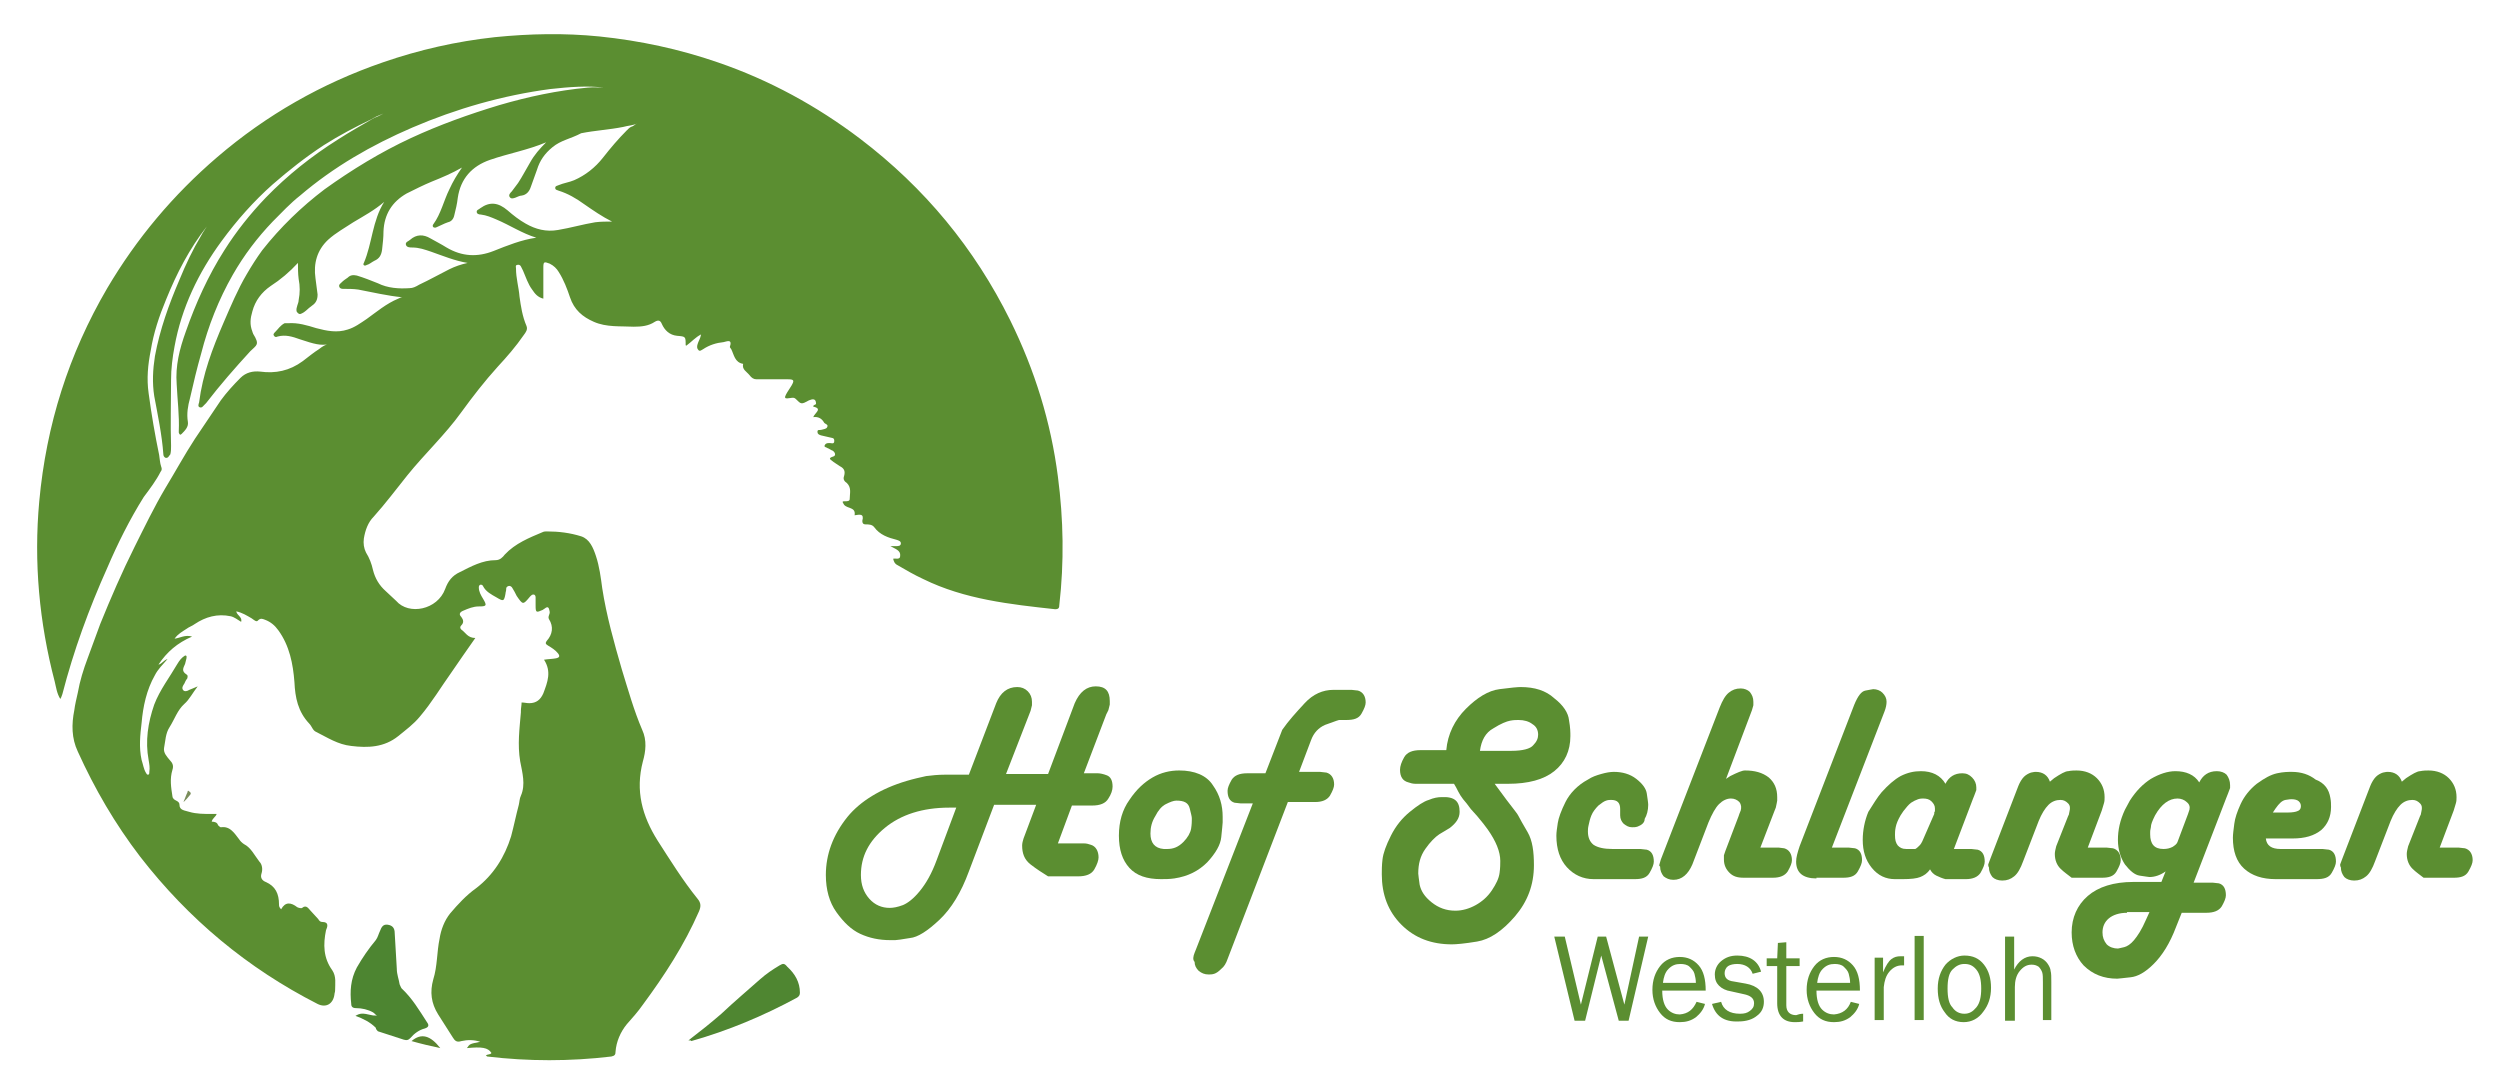<?xml version="1.0" encoding="utf-8"?>
<!-- Generator: Adobe Illustrator 28.1.0, SVG Export Plug-In . SVG Version: 6.00 Build 0)  -->
<svg version="1.1" id="Ebene_1" xmlns="http://www.w3.org/2000/svg" xmlns:xlink="http://www.w3.org/1999/xlink" x="0px" y="0px"
	 viewBox="0 0 356.6 155.2" style="enable-background:new 0 0 356.6 155.2;" xml:space="preserve">
<style type="text/css">
	.st0{fill:#5B8E31;}
	.st1{fill:#4D8531;}
	.st2{fill:#4F8631;}
	.st3{fill:#5A842F;}
	.st4{fill:#7A8D5B;}
</style>
<g>
	<path class="st0" d="M129.3,111.4c1-0.3,1.9-0.5,2.8-0.7c0.8-0.1,1.7-0.2,2.7-0.2l3.4,0l3.9-10.2c0.6-1.5,1.6-2.3,3-2.3
		c0.6,0,1.1,0.2,1.5,0.6c0.4,0.4,0.6,0.9,0.6,1.5c0,0.2,0,0.4,0,0.5l-0.2,0.8l-3.5,9l6,0l3.8-10.1c0.7-1.6,1.7-2.4,3-2.4
		c1.4,0,2,0.7,2,2.1c0,0.2,0,0.4,0,0.5l-0.2,0.8l-0.3,0.6l-3.2,8.4l2,0c0.3,0,0.8,0.1,1.3,0.3s0.8,0.7,0.8,1.6
		c0,0.5-0.2,1.1-0.6,1.7c-0.4,0.7-1.2,1-2.3,1l-2.9,0l-2,5.4l3.7,0c0.4,0,0.7,0.1,1,0.2c0.7,0.2,1.1,0.9,1.1,1.8
		c0,0.4-0.2,1-0.6,1.7c-0.4,0.7-1.2,1-2.3,1h-4.3c-0.8-0.5-1.6-1-2.5-1.7s-1.2-1.6-1.2-2.7c0-0.3,0.1-0.7,0.2-1l1.8-4.8l-6,0
		l-3.6,9.5c-1.1,3-2.5,5.3-4.2,6.9c-1.7,1.6-3.1,2.5-4.2,2.6c-1.2,0.2-1.9,0.3-2.1,0.3c-0.2,0-0.5,0-0.7,0c-1.6,0-3-0.3-4.3-0.9
		c-1.3-0.6-2.4-1.7-3.4-3.1c-1-1.4-1.5-3.2-1.5-5.3c0-2.9,1-5.7,3.1-8.3C122.7,114.3,125.6,112.5,129.3,111.4z M136.4,115.2l-0.4,0
		h-0.6c-3.8,0-6.9,1-9.2,2.9c-2.3,1.9-3.4,4.1-3.4,6.7c0,1.4,0.4,2.5,1.2,3.4c0.8,0.9,1.8,1.3,2.9,1.3c0.5,0,1.1-0.1,1.9-0.4
		c0.7-0.3,1.5-0.9,2.4-2c0.9-1.1,1.7-2.5,2.4-4.4L136.4,115.2z"/>
	<path class="st0" d="M167.5,125.3c-0.7,0.1-1.3,0.1-1.9,0.1c-2,0-3.5-0.5-4.5-1.6c-1-1.1-1.5-2.6-1.5-4.6c0-2,0.5-3.7,1.5-5.1
		c1-1.5,2.1-2.5,3.3-3.2c1.2-0.7,2.5-1,3.8-1c2.2,0,3.9,0.7,4.8,2.1c1,1.4,1.4,2.9,1.4,4.5c0,0.2,0,0.5,0,0.8c0,0.3-0.1,1-0.2,2.1
		s-0.8,2.3-2,3.6C171,124.2,169.5,125,167.5,125.3z M164.1,118.9c0,1.3,0.6,2.1,1.9,2.2h0.3h0.2c0.9,0,1.6-0.3,2.3-1
		c0.6-0.6,1-1.3,1.1-1.9s0.1-1.1,0.1-1.2s0-0.3,0-0.3c0-0.2-0.1-0.6-0.3-1.4s-0.8-1.1-1.9-1.1c-0.4,0-0.9,0.2-1.5,0.5
		c-0.6,0.3-1.1,0.9-1.5,1.7C164.3,117.2,164.1,118,164.1,118.9z"/>
	<path class="st0" d="M170.4,135.9l0.2-0.5l8.1-20.8l-1.7,0l-0.9-0.1c-0.7-0.2-1-0.8-1-1.7c0-0.4,0.2-0.9,0.6-1.6
		c0.4-0.6,1.1-0.9,2.2-0.9l2.6,0l2.4-6.2c0.9-1.3,2-2.5,3.2-3.8c1.2-1.3,2.6-1.9,4.1-1.9h2.6l0.9,0.1c0.7,0.2,1.1,0.8,1.1,1.7
		c0,0.4-0.2,0.9-0.6,1.6s-1.1,0.9-2.2,0.9h-1c-0.4,0.1-1.1,0.4-2,0.7c-0.9,0.4-1.6,1.1-2,2.2l-1.7,4.5l3,0l0.9,0.1
		c0.7,0.2,1.1,0.8,1.1,1.7c0,0.4-0.2,0.9-0.6,1.6c-0.4,0.6-1.1,0.9-2.1,0.9l-3.9,0l-8.6,22.4c-0.2,0.6-0.5,1.1-0.9,1.4
		c-0.4,0.4-0.7,0.6-1,0.7c-0.3,0.1-0.6,0.1-0.8,0.1c-0.6,0-1-0.2-1.4-0.5c-0.4-0.4-0.6-0.8-0.6-1.3
		C170.1,136.9,170.2,136.4,170.4,135.9z"/>
	<path class="st0" d="M208.2,115.8c0,0.9-0.5,1.6-1.4,2.3l-1.5,0.9c-0.6,0.4-1.3,1.1-2,2.1c-0.7,1-1,2.1-1,3.5
		c0,0.2,0.1,0.8,0.2,1.6c0.2,0.9,0.7,1.7,1.7,2.5c1,0.8,2.1,1.2,3.4,1.2c1,0,2-0.3,2.9-0.8c0.9-0.5,1.7-1.2,2.3-2.1s1-1.7,1.1-2.5
		c0.1-0.7,0.1-1.3,0.1-1.7c0-1.3-0.6-2.8-1.8-4.5l-0.6-0.8l-0.9-1.1l-0.9-1l-0.6-0.8l-0.5-0.6c-0.3-0.4-0.5-0.7-0.7-1.1
		s-0.4-0.8-0.6-1.1h-5.5c-0.4,0-0.7-0.1-1-0.2c-0.8-0.2-1.2-0.8-1.2-1.8c0-0.5,0.2-1.1,0.6-1.8c0.4-0.7,1.2-1,2.3-1h3.7
		c0.2-2.3,1.2-4.3,2.8-5.9c1.6-1.6,3.2-2.6,4.8-2.8c1.5-0.2,2.6-0.3,3-0.3c2,0,3.6,0.5,4.8,1.6c1.3,1,2,2.1,2.1,3.1
		c0.2,1.1,0.2,1.8,0.2,2.3c0,2.1-0.8,3.8-2.3,5c-1.5,1.2-3.7,1.8-6.6,1.8h-1.9l1.7,2.3l1,1.3c0.2,0.3,0.5,0.6,0.7,1
		c0.2,0.4,0.6,1.1,1.3,2.3s0.9,2.8,0.9,4.7c0,2.8-0.9,5.2-2.7,7.3c-1.8,2.1-3.6,3.3-5.4,3.6c-1.8,0.3-3,0.4-3.6,0.4
		c-2.9,0-5.3-0.9-7.2-2.8s-2.8-4.3-2.8-7.2c0-0.5,0-1.3,0.1-2.1c0.1-0.9,0.5-2,1.2-3.4s1.6-2.5,2.7-3.4c1.1-0.9,2-1.5,2.7-1.7
		c0.7-0.3,1.3-0.4,1.8-0.4C207.5,113.6,208.2,114.3,208.2,115.8z M211.1,107.1h4.5c1.6,0,2.7-0.3,3.1-0.8c0.5-0.5,0.7-1,0.7-1.5
		c0-0.7-0.3-1.2-0.8-1.5c-0.5-0.4-1.2-0.6-2-0.6c-0.3,0-0.7,0-1.2,0.1c-0.5,0.1-1.3,0.4-2.4,1.1
		C211.9,104.5,211.3,105.6,211.1,107.1z"/>
	<path class="st0" d="M233.6,117.9c-0.3,0.1-0.5,0.1-0.8,0.1c-0.5,0-0.8-0.2-1.2-0.5c-0.3-0.3-0.5-0.7-0.5-1.2v-0.9
		c0-0.9-0.4-1.3-1.3-1.3c-0.2,0-0.4,0-0.7,0.1c-0.3,0.1-0.6,0.3-1.1,0.7c-0.4,0.4-0.8,0.9-1,1.4c-0.2,0.5-0.3,0.9-0.4,1.4
		c-0.1,0.4-0.1,0.7-0.1,0.9c0,0.9,0.3,1.5,0.8,1.9c0.6,0.4,1.5,0.6,2.7,0.6h4l0.9,0.1c0.7,0.2,1,0.8,1,1.7c0,0.4-0.2,0.9-0.6,1.6
		s-1.1,0.9-2.1,0.9h-5.9c-1.5,0-2.8-0.6-3.8-1.7c-1-1.1-1.5-2.6-1.5-4.5c0-0.5,0.1-1.1,0.2-1.8c0.1-0.7,0.5-1.8,1.1-3
		s1.7-2.4,3.2-3.2c0.6-0.4,1.2-0.6,1.9-0.8c0.7-0.2,1.3-0.3,1.8-0.3c1.2,0,2.3,0.3,3.2,1c0.9,0.7,1.4,1.4,1.5,2.1
		c0.1,0.7,0.2,1.3,0.2,1.6c0,0.8-0.2,1.5-0.5,2C234.6,117.4,234.1,117.7,233.6,117.9z"/>
	<path class="st0" d="M236.7,123.3l0.2-0.7l8.4-21.7c0.4-1,0.8-1.7,1.3-2.1c0.5-0.4,1-0.6,1.7-0.6c0.5,0,1,0.2,1.3,0.5
		c0.3,0.4,0.5,0.8,0.5,1.4c0,0.2,0,0.4,0,0.5l-0.2,0.7l-3.7,9.8l0.6-0.4c1-0.5,1.7-0.8,2.1-0.8c1.4,0,2.5,0.3,3.4,1
		c0.8,0.7,1.2,1.6,1.2,2.8c0,0.2,0,0.4,0,0.5s-0.1,0.5-0.2,1l-0.2,0.5l-2,5.2l2.6,0l0.8,0.1c0.7,0.2,1.1,0.8,1.1,1.7
		c0,0.4-0.2,0.9-0.6,1.6c-0.4,0.6-1.1,0.9-2.1,0.9h-4.2c-0.9,0-1.5-0.2-2-0.7c-0.5-0.5-0.8-1.1-0.8-1.9c0-0.3,0-0.5,0-0.6l0.2-0.6
		l1.9-5l0.1-0.3l0.2-0.5c0.1-0.4,0.1-0.8-0.2-1.2c-0.3-0.3-0.7-0.5-1.2-0.5c-0.6,0-1.2,0.3-1.7,0.8c-0.5,0.5-1,1.4-1.5,2.6l-2.3,6
		c-0.6,1.4-1.5,2.2-2.7,2.2c-0.6,0-1-0.2-1.4-0.5c-0.3-0.4-0.5-0.8-0.5-1.4C236.6,123.5,236.7,123.4,236.7,123.3z"/>
	<path class="st0" d="M259.1,125.3c-1.9,0-2.9-0.8-2.9-2.4c0-0.6,0.2-1.3,0.5-2.2l7.8-20.2c0.5-1.2,1-1.9,1.6-2
		c0.6-0.1,1-0.2,1.1-0.2c0.5,0,1,0.2,1.3,0.5c0.4,0.4,0.6,0.8,0.6,1.3c0,0.4-0.1,0.9-0.3,1.4l-7.5,19.4l2.4,0l0.9,0.1
		c0.7,0.2,1,0.8,1,1.7c0,0.4-0.2,0.9-0.6,1.6s-1.1,0.9-2.1,0.9H259.1z"/>
	<path class="st0" d="M268.4,113c0.9-1,1.8-1.8,2.7-2.3c1-0.5,1.9-0.7,2.9-0.7c1.6,0,2.8,0.6,3.5,1.8c0.5-1,1.3-1.5,2.4-1.5
		c0.6,0,1,0.2,1.4,0.6c0.4,0.4,0.6,0.9,0.6,1.4c0,0.2,0,0.3,0,0.4l-0.3,0.8l-0.2,0.5l-2.7,7.1h2.5l0.9,0.1c0.7,0.2,1,0.8,1,1.7
		c0,0.4-0.2,0.9-0.6,1.6c-0.4,0.6-1.1,0.9-2.1,0.9h-2.9c-0.4-0.1-0.9-0.3-1.3-0.5s-0.7-0.5-0.9-0.9c-0.4,0.6-0.9,0.9-1.4,1.1
		c-0.5,0.2-1.3,0.3-2.5,0.3h-1.1c-1.3,0-2.4-0.5-3.3-1.6s-1.3-2.4-1.3-4c0-1.4,0.3-2.8,0.8-4C267.2,114.7,267.8,113.7,268.4,113z
		 M275.9,116.1l0-0.2l0.1-0.2l0-0.2v-0.2c0-0.4-0.2-0.7-0.5-1c-0.3-0.3-0.7-0.4-1.2-0.4c-0.1,0-0.4,0-0.7,0.1
		c-0.3,0.1-0.7,0.3-1,0.5c-0.4,0.3-0.7,0.7-1.1,1.2l-0.4,0.6c-0.4,0.7-0.6,1.2-0.7,1.7s-0.1,0.8-0.1,1.1c0,0.7,0.1,1.1,0.4,1.5
		c0.3,0.3,0.6,0.5,1.2,0.5h0.7h0.6c0.2-0.1,0.4-0.3,0.6-0.5c0.2-0.2,0.3-0.4,0.4-0.6L275.9,116.1z"/>
	<path class="st0" d="M283.6,123.3l0.3-0.8l4-10.4c0.2-0.5,0.5-1,0.8-1.3c0.3-0.3,0.7-0.5,1-0.6c0.4-0.1,0.6-0.1,0.7-0.1
		c1,0,1.7,0.5,2,1.4l0.6-0.5c0.9-0.6,1.6-1,2-1c0.5-0.1,0.9-0.1,1.2-0.1c1.2,0,2.2,0.4,2.9,1.1c0.7,0.7,1.1,1.6,1.1,2.7
		c0,0.3,0,0.6-0.1,0.9l-0.3,1l-2,5.3h2.7l0.9,0.1c0.7,0.2,1.1,0.8,1.1,1.7c0,0.4-0.2,0.9-0.6,1.6s-1.1,0.9-2.1,0.9h-4.3
		c-0.5-0.4-1.1-0.8-1.6-1.3c-0.5-0.5-0.8-1.2-0.8-2.1c0-0.3,0.1-0.7,0.2-1.1l1.7-4.3l0.1-0.2l0.1-0.5c0.1-0.4,0.1-0.8-0.2-1.1
		c-0.3-0.3-0.6-0.5-1.1-0.5c-0.6,0-1.2,0.2-1.7,0.7c-0.5,0.5-1,1.3-1.4,2.3l-2.2,5.7c-0.4,1.1-0.8,1.8-1.3,2.2
		c-0.5,0.4-1,0.6-1.7,0.6c-0.6,0-1.1-0.2-1.4-0.5c-0.3-0.4-0.5-0.8-0.5-1.4C283.6,123.6,283.6,123.4,283.6,123.3z"/>
	<path class="st0" d="M295.5,133c0-2.1,0.8-3.9,2.3-5.2c1.5-1.3,3.7-2,6.5-2h4l0.6-1.5c-0.7,0.5-1.5,0.8-2.3,0.8
		c-0.2,0-0.6-0.1-1.4-0.2c-0.7-0.1-1.4-0.7-2.1-1.6c-0.6-0.9-1-2.1-1-3.5c0-1.4,0.3-2.8,1-4.3l0.7-1.3c0.9-1.4,1.9-2.4,3-3.1
		c1.2-0.7,2.4-1.1,3.5-1.1c1.5,0,2.7,0.5,3.4,1.6c0.5-1,1.3-1.6,2.5-1.6c0.6,0,1.1,0.2,1.4,0.5c0.3,0.4,0.5,0.9,0.5,1.5
		c0,0.2,0,0.3,0,0.4l-0.3,0.8l-0.2,0.5l-4.7,12.2h2.7l0.9,0.1c0.7,0.2,1,0.8,1,1.7c0,0.4-0.2,0.9-0.6,1.6c-0.4,0.6-1.1,0.9-2.2,0.9
		h-3.5l-0.8,2c-0.9,2.4-2,4.1-3.2,5.3s-2.3,1.8-3.3,1.9c-1,0.1-1.7,0.2-1.9,0.2c-1.9,0-3.5-0.6-4.8-1.9
		C296.1,136.5,295.5,134.9,295.5,133z M303.4,130.2c-1.1,0-2,0.3-2.6,0.8c-0.6,0.5-0.9,1.2-0.9,2c0,0.7,0.2,1.2,0.6,1.7
		c0.4,0.4,1,0.6,1.6,0.6c0.1,0,0.4-0.1,0.9-0.2c0.4-0.1,0.9-0.4,1.4-1c0.5-0.6,1.1-1.5,1.7-2.9l0.5-1.1H303.4z M312.1,116.1l0.2-0.6
		c0.1-0.4,0-0.8-0.4-1.1c-0.3-0.3-0.8-0.5-1.3-0.5c-1.2,0-2.3,0.8-3.2,2.4c-0.4,0.8-0.6,1.3-0.6,1.7c-0.1,0.4-0.1,0.6-0.1,0.7
		s0,0.2,0,0.3c0,1.4,0.6,2.1,1.9,2.1c0.5,0,0.9-0.1,1.3-0.3c0.3-0.2,0.6-0.4,0.7-0.7L312.1,116.1z"/>
	<path class="st0" d="M332.4,113.8c0.1,0.5,0.1,0.9,0.1,1.3c0,1.4-0.5,2.5-1.4,3.3c-1,0.8-2.3,1.2-4.1,1.2h-3.8
		c0.1,1,0.8,1.5,2.1,1.5h6l0.9,0.1c0.7,0.2,1,0.8,1,1.7c0,0.4-0.2,0.9-0.6,1.6s-1.1,0.9-2.2,0.9h-5.8c-1.9,0-3.4-0.5-4.5-1.5
		c-1.1-1-1.6-2.5-1.6-4.4c0-0.5,0.1-1.2,0.2-2c0.1-0.8,0.4-1.7,0.9-2.8c0.5-1.1,1.3-2.1,2.3-2.9c1.1-0.8,2-1.3,2.9-1.5
		c0.9-0.2,1.6-0.2,2.1-0.2c1.4,0,2.5,0.4,3.4,1.1C331.6,111.7,332.2,112.6,332.4,113.8z M324.2,115.9h2.1c0.7,0,1.2-0.1,1.4-0.2
		c0.3-0.1,0.5-0.3,0.5-0.7c0-0.3-0.1-0.5-0.3-0.7s-0.6-0.3-1-0.3c-0.1,0-0.4,0-0.9,0.1s-0.9,0.5-1.4,1.2L324.2,115.9z"/>
	<path class="st0" d="M333.8,123.3l0.3-0.8l4-10.4c0.2-0.5,0.5-1,0.8-1.3c0.3-0.3,0.7-0.5,1-0.6c0.4-0.1,0.6-0.1,0.7-0.1
		c1,0,1.7,0.5,2,1.4l0.6-0.5c0.9-0.6,1.6-1,2-1c0.5-0.1,0.9-0.1,1.2-0.1c1.2,0,2.2,0.4,2.9,1.1c0.7,0.7,1.1,1.6,1.1,2.7
		c0,0.3,0,0.6-0.1,0.9l-0.3,1l-2,5.3h2.7l0.9,0.1c0.7,0.2,1.1,0.8,1.1,1.7c0,0.4-0.2,0.9-0.6,1.6s-1.1,0.9-2.1,0.9h-4.3
		c-0.5-0.4-1.1-0.8-1.6-1.3c-0.5-0.5-0.8-1.2-0.8-2.1c0-0.3,0.1-0.7,0.2-1.1l1.7-4.3l0.1-0.2l0.1-0.5c0.1-0.4,0.1-0.8-0.2-1.1
		c-0.3-0.3-0.6-0.5-1.1-0.5c-0.6,0-1.2,0.2-1.7,0.7c-0.5,0.5-1,1.3-1.4,2.3l-2.2,5.7c-0.4,1.1-0.8,1.8-1.3,2.2
		c-0.5,0.4-1,0.6-1.7,0.6c-0.6,0-1.1-0.2-1.4-0.5c-0.3-0.4-0.5-0.8-0.5-1.4C333.8,123.6,333.8,123.4,333.8,123.3z"/>
</g>
<g>
	<path class="st0" d="M235.1,133.6l-2.8,12h-1.4l-2.5-9.3l-2.3,9.3h-1.5l-2.9-12h1.5l2.3,9.7l2.4-9.7h1.2l2.6,9.7l2.1-9.7H235.1z"/>
	<path class="st0" d="M242,142.9l1.2,0.3c-0.2,0.8-0.7,1.4-1.3,1.9c-0.7,0.5-1.4,0.7-2.3,0.7c-1.2,0-2.1-0.4-2.8-1.3
		c-0.7-0.9-1.1-2-1.1-3.3c0-1.4,0.4-2.5,1.1-3.4c0.7-0.9,1.7-1.3,2.8-1.3c1.1,0,2,0.4,2.7,1.2c0.7,0.8,1,2,1,3.6h-6.2
		c0,1.3,0.3,2.2,0.8,2.7c0.5,0.5,1.1,0.7,1.7,0.7C240.8,144.6,241.5,144,242,142.9z M241.9,140.2c0-0.5-0.1-0.9-0.2-1.3
		s-0.4-0.7-0.7-1c-0.3-0.3-0.8-0.4-1.3-0.4c-0.7,0-1.2,0.2-1.7,0.7c-0.5,0.5-0.7,1.2-0.8,2H241.9z"/>
	<path class="st0" d="M244.2,143.2l1.3-0.3c0.3,1.1,1.2,1.7,2.7,1.7c0.6,0,1-0.1,1.4-0.4c0.4-0.3,0.6-0.6,0.6-1.1
		c0-0.7-0.5-1.1-1.5-1.3l-1.8-0.4c-0.7-0.1-1.3-0.4-1.7-0.8s-0.6-0.9-0.6-1.6c0-0.7,0.3-1.4,0.9-1.9c0.6-0.5,1.3-0.8,2.3-0.8
		c1.8,0,3,0.8,3.4,2.3l-1.2,0.3c-0.3-0.9-1.1-1.4-2.2-1.4c-0.5,0-1,0.1-1.3,0.3s-0.5,0.6-0.5,1c0,0.7,0.4,1.1,1.3,1.2l1.7,0.3
		c1.7,0.3,2.6,1.2,2.6,2.6c0,0.8-0.3,1.5-1,2c-0.6,0.5-1.5,0.8-2.6,0.8C245.9,145.8,244.7,144.9,244.2,143.2z"/>
	<path class="st0" d="M257.2,144.6v1.1c-0.5,0.1-0.9,0.1-1.2,0.1c-1.6,0-2.5-0.9-2.5-2.7v-5.3H252v-1.1h1.5l0.1-2.2l1.2-0.1v2.3h1.9
		v1.1h-1.9v5.6c0,0.9,0.5,1.4,1.4,1.4C256.5,144.7,256.8,144.6,257.2,144.6z"/>
	<path class="st0" d="M264,142.9l1.2,0.3c-0.2,0.8-0.7,1.4-1.3,1.9c-0.7,0.5-1.4,0.7-2.3,0.7c-1.2,0-2.1-0.4-2.8-1.3
		c-0.7-0.9-1.1-2-1.1-3.3c0-1.4,0.4-2.5,1.1-3.4c0.7-0.9,1.7-1.3,2.8-1.3c1.1,0,2,0.4,2.7,1.2c0.7,0.8,1,2,1,3.6h-6.2
		c0,1.3,0.3,2.2,0.8,2.7c0.5,0.5,1.1,0.7,1.7,0.7C262.8,144.6,263.6,144,264,142.9z M263.9,140.2c0-0.5-0.1-0.9-0.2-1.3
		s-0.4-0.7-0.7-1c-0.3-0.3-0.8-0.4-1.3-0.4c-0.7,0-1.2,0.2-1.7,0.7c-0.5,0.5-0.7,1.2-0.8,2H263.9z"/>
	<path class="st0" d="M268.7,145.5h-1.3v-8.9h1.2v2.1c0.4-1,0.8-1.6,1.2-1.9c0.4-0.3,0.8-0.4,1.3-0.4c0.1,0,0.3,0,0.5,0v1.3h-0.3
		c-0.7,0-1.3,0.3-1.8,0.9c-0.5,0.6-0.7,1.3-0.8,2.2V145.5z"/>
	<path class="st0" d="M274.4,145.5h-1.3v-12h1.3V145.5z"/>
	<path class="st0" d="M280.1,145.8c-1.2,0-2.1-0.5-2.7-1.4c-0.7-0.9-1-2-1-3.4c0-1.4,0.4-2.5,1.1-3.4c0.7-0.8,1.7-1.3,2.7-1.3
		c1.2,0,2.1,0.4,2.8,1.3c0.7,0.9,1,2,1,3.3c0,1.4-0.4,2.5-1.1,3.4C282.2,145.3,281.2,145.8,280.1,145.8z M280.2,144.6
		c0.7,0,1.2-0.3,1.7-0.9c0.5-0.6,0.7-1.5,0.7-2.7c0-1.2-0.2-2.1-0.7-2.7c-0.5-0.6-1-0.8-1.7-0.8c-0.7,0-1.2,0.3-1.7,0.8
		s-0.7,1.4-0.7,2.7c0,1.3,0.2,2.2,0.7,2.7C278.9,144.3,279.5,144.6,280.2,144.6z"/>
	<path class="st0" d="M292.7,145.5h-1.3v-5.4c0-0.6,0-1.1-0.1-1.4s-0.3-0.6-0.5-0.8c-0.3-0.2-0.6-0.3-1-0.3c-0.7,0-1.2,0.3-1.7,0.9
		c-0.5,0.6-0.7,1.4-0.7,2.3v4.8H286v-12h1.3v4.7c0.6-1.2,1.5-1.9,2.6-1.9c0.5,0,0.9,0.1,1.3,0.3c0.4,0.2,0.7,0.5,0.9,0.8
		s0.4,0.7,0.4,1c0.1,0.3,0.1,0.9,0.1,1.6V145.5z"/>
</g>
<g>
	<path class="st0" d="M20.5,70.9c-2,3.2-3.7,6.6-5.2,10.1c-2.6,5.8-4.8,11.8-6.4,18c-0.1,0.2-0.1,0.4-0.3,0.7
		c-0.5-0.8-0.6-1.7-0.8-2.5c-2.2-8.4-3-17-2.2-25.7c1-10.9,4.2-21,9.7-30.4c4.2-7.1,9.4-13.3,15.7-18.7c7-6,14.9-10.5,23.6-13.5
		c5.2-1.8,10.5-3,16-3.6c5-0.5,9.9-0.6,14.9-0.1c5.8,0.6,11.4,1.8,16.9,3.7c7.3,2.5,14.1,6.2,20.3,10.9c9.2,7,16.3,15.6,21.4,25.9
		c3.5,7.1,5.8,14.5,6.8,22.3c0.8,6.1,0.9,12.2,0.2,18.3c0,0.4-0.1,0.6-0.6,0.6c-6.4-0.7-12.9-1.4-18.8-4.3c-1.3-0.6-2.5-1.3-3.7-2
		c-0.4-0.2-0.5-0.5-0.6-0.9c0.3-0.1,1,0.2,1-0.4c0.1-0.8-0.7-1-1.4-1.4c0.4,0,0.6,0,0.8,0c0.3,0,0.7,0,0.7-0.4
		c0-0.3-0.3-0.4-0.6-0.5c-1.2-0.3-2.4-0.7-3.2-1.8c-0.3-0.4-0.8-0.4-1.2-0.4c-0.4,0-0.5-0.2-0.5-0.5c0.3-1.1-0.4-0.9-1.1-0.8
		c0.2-1.2-1-0.9-1.5-1.5c-0.3-0.5-0.3-0.5,0.2-0.5c0.2,0,0.6,0,0.6-0.3c0-0.8,0.3-1.6-0.4-2.3c-0.3-0.2-0.6-0.5-0.4-1
		c0.2-0.7,0-1.1-0.6-1.4c-0.3-0.2-0.6-0.4-0.9-0.6c-0.3-0.3-1-0.5,0-0.8c0.3-0.1,0.3-0.5-0.1-0.8c-0.3-0.1-0.5-0.3-0.8-0.4
		c-0.1-0.1-0.4-0.1-0.4-0.3c0.1-0.3,0.3-0.4,0.6-0.4c0.1,0,0.2,0,0.2,0c0.2,0,0.6,0.2,0.6-0.3c0-0.5-0.3-0.4-0.6-0.5
		c-0.4-0.1-0.9-0.2-1.3-0.3c-0.3-0.1-0.5-0.2-0.5-0.5c0-0.4,0.3-0.2,0.6-0.3c0.3-0.1,0.7-0.1,0.8-0.4c0.2-0.4-0.4-0.4-0.5-0.7
		c-0.3-0.5-0.8-0.8-1.5-0.7c0.2-0.6,1.4-1.2,0-1.5c0-0.3,0.3-0.2,0.4-0.4c0-0.8-0.5-0.7-1-0.5c-1.1,0.6-1.1,0.6-1.9-0.2
		c-0.3-0.3-0.7-0.1-1-0.1c-0.6,0.1-0.6-0.1-0.4-0.5c0.2-0.4,0.5-0.8,0.8-1.3c0.4-0.7,0.4-0.9-0.5-0.9c-1.5,0-3,0-4.5,0
		c-0.4,0-0.7-0.2-1-0.6c-0.4-0.5-1.1-0.8-0.9-1.6c-1.2-0.2-1.3-1.3-1.7-2.1c-0.1-0.1-0.2-0.3-0.2-0.3c0.4-1.2-0.4-0.8-0.9-0.7
		c-1,0.1-2,0.4-2.9,1c-0.2,0.1-0.5,0.4-0.7,0.1c-0.2-0.2-0.2-0.5-0.1-0.8c0.1-0.4,0.4-0.8,0.5-1.4c-0.8,0.4-1.4,1.1-2.1,1.6
		c-0.1,0-0.1-0.1-0.1-0.1c0-1.2,0-1.2-1.2-1.3c-1.1-0.1-1.8-0.8-2.2-1.7c-0.2-0.5-0.5-0.6-1-0.3c-0.9,0.6-1.9,0.7-3,0.7
		c-1.9-0.1-3.9,0.1-5.7-0.7c-1.6-0.7-2.8-1.7-3.4-3.5c-0.4-1.2-0.9-2.5-1.6-3.6c-0.3-0.5-0.7-0.9-1.3-1.2c-0.8-0.3-0.9-0.3-0.9,0.6
		c0,1.2,0,2.4,0,3.7c0,0.2,0,0.4,0,0.7c-0.8-0.2-1.2-0.7-1.6-1.3c-0.6-0.8-0.9-1.8-1.3-2.7c-0.1-0.2-0.2-0.4-0.3-0.6
		c-0.1-0.2-0.3-0.3-0.6-0.2c-0.2,0.1-0.1,0.3-0.1,0.5c0,1.4,0.4,2.7,0.5,4c0.2,1.4,0.4,2.8,1,4.2c0.2,0.5-0.1,0.9-0.4,1.3
		c-1.1,1.6-2.4,3.1-3.7,4.5c-1.9,2.1-3.6,4.3-5.2,6.5c-2.3,3.2-5.2,5.9-7.7,9c-1.6,2-3.1,4-4.8,5.9c-0.8,0.8-1.2,1.9-1.4,3.1
		c-0.1,0.7,0,1.4,0.3,2c0.5,0.8,0.8,1.6,1,2.5c0.3,1.2,0.9,2.2,1.8,3c0.5,0.5,1,0.9,1.5,1.4c1.8,2.1,5.9,1.3,7-1.7
		c0.4-1.1,1-1.9,2.1-2.4c1.6-0.8,3.2-1.7,5.1-1.7c0.6,0,1-0.4,1.3-0.8c1.5-1.6,3.5-2.4,5.4-3.2c0.2-0.1,0.4-0.1,0.6-0.1
		c1.7,0,3.3,0.2,4.9,0.7c1.2,0.4,1.7,1.6,2.1,2.8c0.5,1.5,0.7,3.1,0.9,4.6c0.6,3.9,1.7,7.8,2.8,11.6c0.9,2.9,1.7,5.8,2.9,8.6
		c0.7,1.5,0.5,3.1,0.1,4.5c-1.1,4.2-0.1,7.8,2.1,11.3c1.8,2.8,3.6,5.7,5.7,8.3c0.5,0.6,0.5,1.1,0.2,1.8c-2.1,4.8-4.9,9.1-8,13.3
		c-0.7,1-1.5,1.9-2.3,2.8c-0.9,1.1-1.5,2.5-1.6,3.9c0,0.4-0.1,0.6-0.6,0.7c-5.9,0.7-11.8,0.7-17.7,0c0,0-0.1-0.1-0.2-0.1
		c0.2-0.3,0.6-0.1,0.8-0.4c-0.5-0.8-1.4-0.9-3.5-0.7c0.4-0.6,0.4-0.6,1.9-0.9c-0.9-0.3-1.8-0.3-2.7-0.1c-0.6,0.2-0.9,0-1.2-0.5
		c-0.7-1.1-1.4-2.2-2.1-3.3c-1-1.6-1.2-3.2-0.7-5c0.6-1.9,0.5-3.9,0.9-5.8c0.2-1.3,0.7-2.6,1.5-3.6c1.1-1.3,2.3-2.6,3.7-3.6
		c2.5-1.9,4.1-4.5,5-7.4c0.4-1.5,0.7-3,1.1-4.5c0.1-0.4,0.1-0.9,0.3-1.3c0.7-1.6,0.2-3.3-0.1-4.9c-0.4-2.4-0.1-4.6,0.1-7
		c0-0.1,0-0.1,0-0.2c0-0.4,0.1-0.8,0.1-1.2c0.4,0,0.7,0.1,1.1,0.1c1,0,1.6-0.5,2-1.4c0.6-1.6,1.2-3.1,0.1-4.8
		c0.6-0.1,1.2-0.1,1.7-0.2c0.5-0.1,0.6-0.3,0.3-0.7c-0.4-0.5-0.9-0.8-1.4-1.1c-0.3-0.2-0.5-0.3-0.2-0.7c0.8-0.9,1-2,0.3-3.1
		c-0.2-0.4,0.2-0.7,0.1-1.1c-0.1-0.5-0.2-0.8-0.7-0.4c-0.1,0.1-0.2,0.1-0.3,0.2c-0.9,0.4-1,0.4-1-0.6c0-0.4,0-0.8,0-1.2
		c0-0.2-0.1-0.4-0.3-0.4c-0.2,0-0.3,0.1-0.4,0.2c0,0-0.1,0.1-0.1,0.1c-1,1.2-1,1.2-1.9-0.1c-0.2-0.4-0.4-0.8-0.6-1.1
		c-0.1-0.2-0.3-0.4-0.6-0.3c-0.3,0.1-0.3,0.3-0.3,0.5c0,0.2-0.1,0.4-0.1,0.6c-0.2,1.1-0.3,1.1-1.3,0.5c-0.7-0.4-1.5-0.8-1.9-1.6
		c-0.1-0.2-0.2-0.2-0.4-0.2c-0.2,0.1-0.2,0.3-0.2,0.4c0,0.6,0.3,1.1,0.6,1.6c0.6,1,0.5,1.1-0.6,1.1c-0.8,0-1.5,0.3-2.2,0.6
		c-0.5,0.2-0.7,0.5-0.3,0.9c0.3,0.4,0.4,0.8,0,1.2c-0.2,0.2-0.2,0.4,0,0.6c0.6,0.4,0.9,1.2,2,1.2c-1.2,1.7-2.3,3.3-3.4,4.9
		c-1.5,2.1-2.8,4.3-4.5,6.3c-0.9,1.1-2,1.9-3.1,2.8c-2,1.6-4.3,1.7-6.7,1.4c-1.9-0.2-3.4-1.2-5-2c-0.5-0.2-0.6-0.8-1-1.2
		c-1.6-1.7-2-3.7-2.1-5.9c-0.2-2.6-0.7-5.2-2.3-7.4c-0.5-0.7-1.1-1.2-1.9-1.5c-0.3-0.1-0.6-0.3-1,0.1c-0.2,0.3-0.6-0.1-0.9-0.3
		c-0.7-0.4-1.3-0.8-2.2-1c0.1,0.6,0.9,0.8,0.7,1.5c-0.5-0.3-1-0.7-1.5-0.8c-1.9-0.4-3.6,0.1-5.1,1.1c-0.4,0.3-0.8,0.4-1.2,0.7
		c-0.6,0.4-1.2,0.7-1.7,1.4c0.8-0.1,1.5-0.6,2.5-0.3c-2.1,0.9-3.6,2.2-4.8,4c0.5-0.1,0.7-0.6,1.3-0.8c-0.7,0.8-1.4,1.5-1.8,2.3
		c-1.2,2.1-1.7,4.5-1.9,6.8c-0.2,1.7-0.4,3.5,0,5.3c0.2,0.6,0.3,1.3,0.6,1.8c0.1,0.1,0.1,0.3,0.3,0.3c0.2,0,0.2-0.2,0.2-0.4
		c0.1-0.6,0-1.1-0.1-1.7c-0.5-2.7-0.1-5.3,0.8-7.9c0.8-2.1,2.2-3.9,3.3-5.8c0.3-0.5,0.6-0.9,1.1-1.2c0.3,0,0.2,0.2,0.2,0.4
		c-0.1,0.3-0.1,0.5-0.2,0.8c-0.2,0.5-0.6,1,0.2,1.5c0.2,0.1,0.2,0.3,0.1,0.6c-0.2,0.2-0.3,0.5-0.4,0.7c-0.2,0.3-0.4,0.6-0.2,0.9
		c0.2,0.3,0.6,0.2,0.9,0c0.3-0.1,0.7-0.3,1.2-0.5c-0.7,0.9-1.2,1.9-1.9,2.5c-1,0.9-1.4,2.2-2.1,3.3c-0.6,0.9-0.6,2-0.8,3
		c-0.1,0.7,0.4,1.2,0.8,1.7c0.4,0.4,0.6,0.8,0.4,1.4c-0.4,1.3-0.2,2.5,0,3.8c0.1,0.7,1,0.5,1,1.2c0,0.8,0.8,0.8,1.4,1
		c1,0.3,2.1,0.3,3.2,0.3c0.2,0,0.4,0,0.7,0c-0.1,0.4-0.6,0.6-0.7,1.1c0.4,0,0.8,0.1,0.9,0.5c0.1,0.1,0.3,0.3,0.4,0.3
		c1.3-0.2,1.9,0.8,2.6,1.7c0.2,0.3,0.4,0.5,0.7,0.7c1,0.5,1.5,1.6,2.2,2.5c0.4,0.4,0.5,1.1,0.3,1.7c-0.2,0.6,0.1,1,0.6,1.2
		c1.4,0.6,1.9,1.7,1.9,3.2c0,0.2,0,0.4,0.3,0.7c0.6-1.1,1.4-1,2.3-0.3c0.2,0.1,0.6,0.2,0.7,0.1c0.6-0.5,0.9,0.1,1.2,0.4
		c0.4,0.4,0.7,0.8,1.1,1.2c0.1,0.2,0.3,0.4,0.5,0.4c1.1,0,0.8,0.7,0.6,1.2c-0.4,2-0.4,3.9,0.9,5.7c0.6,0.9,0.4,1.9,0.4,2.9
		c0,0.2-0.1,0.4-0.1,0.6c-0.2,1.3-1.2,1.9-2.4,1.3c-10-5.1-18.4-12.1-25.3-21c-3.6-4.7-6.5-9.7-8.9-15c-0.9-1.9-0.9-3.9-0.5-5.9
		c0.1-0.8,0.3-1.6,0.5-2.5c0.3-1.7,0.8-3.3,1.4-4.9c0.6-1.6,1.2-3.3,1.8-4.9c1.5-3.7,3.1-7.4,4.9-11c1.4-2.8,2.8-5.7,4.4-8.4
		c1.4-2.3,2.7-4.7,4.2-7c1.2-1.8,2.5-3.7,3.7-5.5c0.8-1.1,1.8-2.2,2.8-3.2c0.8-0.8,1.8-1,2.8-0.9c2.2,0.3,4.2-0.1,6.1-1.5
		c0.8-0.6,1.5-1.2,2.3-1.7c0.5-0.4,1-0.7,1.4-0.7c-1.2,0.2-2,0-4.1-0.7c-1.1-0.4-2.1-0.7-3.2-0.4c-0.2,0.1-0.4,0.1-0.5-0.1
		c-0.2-0.2,0-0.4,0.2-0.6c0.4-0.4,0.7-0.9,1.3-1.2c0.2,0,0.3,0,0.5,0c1.4-0.1,2.7,0.3,4,0.7c1.5,0.4,3,0.7,4.5,0.2
		c1-0.3,1.8-0.9,2.7-1.5c1.4-1,2.8-2.2,4.5-2.9c0.2-0.1,0.4-0.2,0.6-0.2c-2.1-0.2-4.2-0.7-6.3-1.1c-0.7-0.1-1.4-0.1-2.1-0.1
		c-0.2,0-0.5,0-0.6-0.3c-0.1-0.3,0.1-0.4,0.3-0.6c0.3-0.3,0.6-0.5,0.9-0.7c0.4-0.4,0.8-0.4,1.3-0.3c1,0.3,2,0.7,3,1.1
		c1.4,0.7,3,0.8,4.5,0.7c0.5,0,0.9-0.2,1.4-0.5c1.5-0.7,2.9-1.5,4.3-2.2c0.8-0.4,1.7-0.7,2.6-0.9c-1.8-0.3-3.5-1-5.2-1.6
		c-0.9-0.3-1.7-0.6-2.7-0.6c-0.3,0-0.8,0-0.9-0.4c-0.1-0.4,0.4-0.5,0.6-0.7c0.9-0.8,1.9-0.8,2.9-0.2c0.7,0.4,1.5,0.8,2.3,1.3
		c2.2,1.3,4.4,1.4,6.7,0.5c2-0.8,4-1.6,6.1-1.9c-2-0.6-3.8-1.8-5.7-2.6c-0.7-0.3-1.4-0.6-2.2-0.7c-0.3,0-0.6-0.1-0.6-0.4
		c0-0.3,0.3-0.3,0.5-0.5c1.4-1,2.6-0.8,3.9,0.3c0.8,0.7,1.7,1.4,2.6,1.9c1.4,0.8,2.9,1.2,4.6,0.9c1.8-0.3,3.5-0.8,5.3-1.1
		c0.8-0.1,1.6-0.1,2.4-0.1c-1.4-0.7-2.7-1.6-4-2.5c-1.1-0.8-2.3-1.5-3.6-1.9c-0.2-0.1-0.5-0.1-0.5-0.4c0-0.3,0.3-0.3,0.5-0.4
		c0.7-0.3,1.5-0.4,2.2-0.7c1.6-0.7,3-1.8,4.1-3.2c1.1-1.4,2.2-2.7,3.4-3.9c0.2-0.2,0.4-0.4,0.6-0.5c0.4-0.1,0.6-0.4,0.9-0.5
		c-0.6,0.3-1.3,0.3-2,0.5c-2,0.4-4,0.5-6,0.9C81.4,19.8,80,20,78.8,21c-1.1,0.9-1.8,1.9-2.2,3.2c-0.3,0.8-0.6,1.7-0.9,2.5
		c-0.2,0.6-0.6,1.1-1.3,1.2c-0.3,0-0.6,0.2-0.9,0.3c-0.3,0.1-0.6,0.2-0.8-0.1c-0.2-0.3,0.1-0.6,0.3-0.8c0.3-0.4,0.6-0.8,0.9-1.2
		c0.6-0.9,1.1-1.9,1.7-2.9c0.6-1.1,1.4-2,2.3-2.9c-2.6,1.1-5.4,1.6-8,2.5c-2.6,0.9-4.2,2.7-4.6,5.4c-0.1,0.9-0.3,1.7-0.5,2.5
		c-0.1,0.5-0.4,0.9-0.9,1c-0.6,0.2-1.1,0.5-1.6,0.7c-0.2,0.1-0.3,0.1-0.5,0c-0.1-0.1-0.1-0.3,0-0.4c1.1-1.5,1.5-3.4,2.3-5
		c0.5-1.1,1.1-2.1,1.8-3.1c-1.4,0.8-2.8,1.4-4.3,2c-1.2,0.5-2.4,1.1-3.6,1.7c-2.1,1.2-3.2,3-3.3,5.4c0,0.9-0.1,1.7-0.2,2.6
		c-0.1,0.8-0.4,1.3-1.1,1.6c-0.4,0.2-0.7,0.5-1.1,0.6c-0.3,0.2-0.6,0-0.4-0.3c1.2-2.8,1.2-6,2.9-8.7c-1.4,1.2-2.9,2-4.4,2.9
		c-1.2,0.8-2.5,1.5-3.6,2.5c-1.6,1.5-2.1,3.4-1.8,5.5c0.1,0.8,0.2,1.6,0.3,2.3c0,0.7-0.2,1.2-0.8,1.6c-0.6,0.4-1,1-1.7,1.2
		c-0.2,0-0.4-0.2-0.5-0.4c-0.1-0.6,0.3-1.1,0.3-1.6c0.2-1,0.2-2,0-3c-0.1-0.8-0.1-1.5-0.1-2.3c-1.2,1.3-2.5,2.4-3.9,3.3
		c-1.3,0.9-2.2,2.1-2.6,3.6c-0.3,1-0.4,1.9,0,2.9c0,0.1,0.1,0.2,0.1,0.3c1,1.6,0.5,1.6-0.4,2.5c-2.2,2.4-4.3,4.8-6.3,7.4
		c-0.1,0.1-0.2,0.2-0.3,0.3c-0.2,0.2-0.3,0.4-0.6,0.3c-0.3-0.1-0.2-0.4-0.1-0.7c0.5-4,1.9-7.7,3.5-11.4c1-2.3,2-4.7,3.3-6.9
		c0.7-1.2,1.4-2.3,2.2-3.4c2.6-3.3,5.6-6.2,8.9-8.7c3.9-2.8,8-5.3,12.3-7.3c4.1-1.9,8.3-3.4,12.6-4.7c4.1-1.2,8.3-2.1,12.6-2.5
		c0.9-0.1,1.8,0,2.3,0c-2.2-0.3-4.9-0.1-7.6,0.2c-6.8,0.9-13.4,2.8-19.7,5.5c-5.8,2.5-11.2,5.6-16,9.7c-1.4,1.1-2.6,2.4-3.9,3.7
		c-2.2,2.3-4.1,4.8-5.7,7.6c-2,3.5-3.5,7.3-4.5,11.2c-0.6,2.1-1.1,4.2-1.6,6.4c-0.3,1.1-0.5,2.2-0.3,3.4c0.1,0.7-0.4,1.2-0.9,1.7
		c-0.2,0.2-0.3,0.1-0.4-0.2c0-0.1,0-0.2,0-0.2c0.1-2.2-0.2-4.5-0.3-6.7c-0.2-2.6,0.4-5,1.3-7.5c1.4-4,3.2-8,5.5-11.6
		c1.7-2.7,3.7-5.2,5.9-7.5c3.1-3.2,6.5-5.9,10.3-8.3c1.7-1.1,3.5-2.1,5.2-3.1c0.9-0.3,1.7-0.9,2.5-1.2C55,16.2,53.9,16.4,53,17
		c-2.3,1.1-4.6,2.3-6.8,3.7c-2.6,1.7-5,3.6-7.3,5.6c-2.7,2.4-5.1,5.1-7.3,8.1c-3.3,4.5-5.7,9.5-6.7,15c-0.3,1.6-0.5,3.2-0.5,4.8
		c0,3.1-0.1,6.3,0,9.4c0,0.4,0,0.8-0.1,1.2c-0.2,0.2-0.3,0.6-0.7,0.5c-0.2-0.1-0.3-0.3-0.3-0.5c-0.2-2.8-0.8-5.6-1.3-8.3
		c-0.3-1.9-0.2-3.8,0.1-5.7c0.7-3.8,2-7.4,3.5-10.9c0.9-2.2,1.9-4.3,3.1-6.3c0.2-0.4,0.5-0.8,0.8-1.3c-2.5,3.2-4.3,6.7-5.8,10.4
		c-1,2.4-1.8,4.8-2.2,7.3c-0.4,2-0.6,4-0.3,6.1c0.4,3,0.9,5.9,1.5,8.8c0.1,0.6,0.1,1.1,0.3,1.7c0.1,0.2,0.1,0.5-0.1,0.7
		C22.3,68.5,21.4,69.7,20.5,70.9z"/>
	<path class="st1" d="M53.2,144.4c-0.7-0.4-1.6-0.6-2.4-0.6c-0.5,0-0.7-0.2-0.7-0.6c-0.2-1.8-0.1-3.5,0.8-5.2
		c0.8-1.4,1.7-2.7,2.7-3.9c0.3-0.4,0.4-0.9,0.6-1.3c0.2-0.5,0.4-1,1.1-0.9c0.7,0.1,1,0.5,1,1.2c0.1,1.7,0.2,3.4,0.3,5.1
		c0,0.8,0.3,1.5,0.4,2.2c0.1,0.2,0.2,0.5,0.3,0.6c1.5,1.4,2.5,3.1,3.6,4.8c0.3,0.4,0.3,0.7-0.3,0.9c-0.8,0.2-1.5,0.7-2.1,1.4
		c-0.3,0.3-0.5,0.3-0.9,0.2c-1.2-0.4-2.5-0.8-3.7-1.2c-0.1-0.1-0.3-0.3-0.3-0.5c-0.8-0.8-1.8-1.3-2.9-1.7c0.7-0.4,1-0.4,2.3-0.1
		c0.3,0.1,0.6,0,0.8,0.1C53.6,144.8,53.4,144.5,53.2,144.4z"/>
	<path class="st2" d="M98.2,148.4c1.7-1.3,3.2-2.5,4.7-3.8c1.8-1.7,3.7-3.3,5.5-4.9c0.9-0.8,1.8-1.4,2.8-2c0.5-0.3,0.7-0.3,1.1,0.2
		c1.1,1,1.8,2.2,1.8,3.7c0,0.3-0.1,0.5-0.4,0.7c-4.8,2.6-9.8,4.7-15.1,6.2C98.6,148.4,98.5,148.4,98.2,148.4z"/>
	<path class="st3" d="M58.7,148.5c1.4-1.2,2.7-0.8,4.1,1C61.4,149.2,60.1,148.9,58.7,148.5z"/>
	<path class="st4" d="M26.2,114.3c0.2-0.4,0.3-0.8,0.5-1.2c0.1-0.1,0-0.5,0.3-0.2c0.2,0.1,0.3,0.3,0.1,0.5c-0.3,0.4-0.6,0.7-0.9,1
		C26.3,114.4,26.2,114.4,26.2,114.3z"/>
</g>
</svg>
